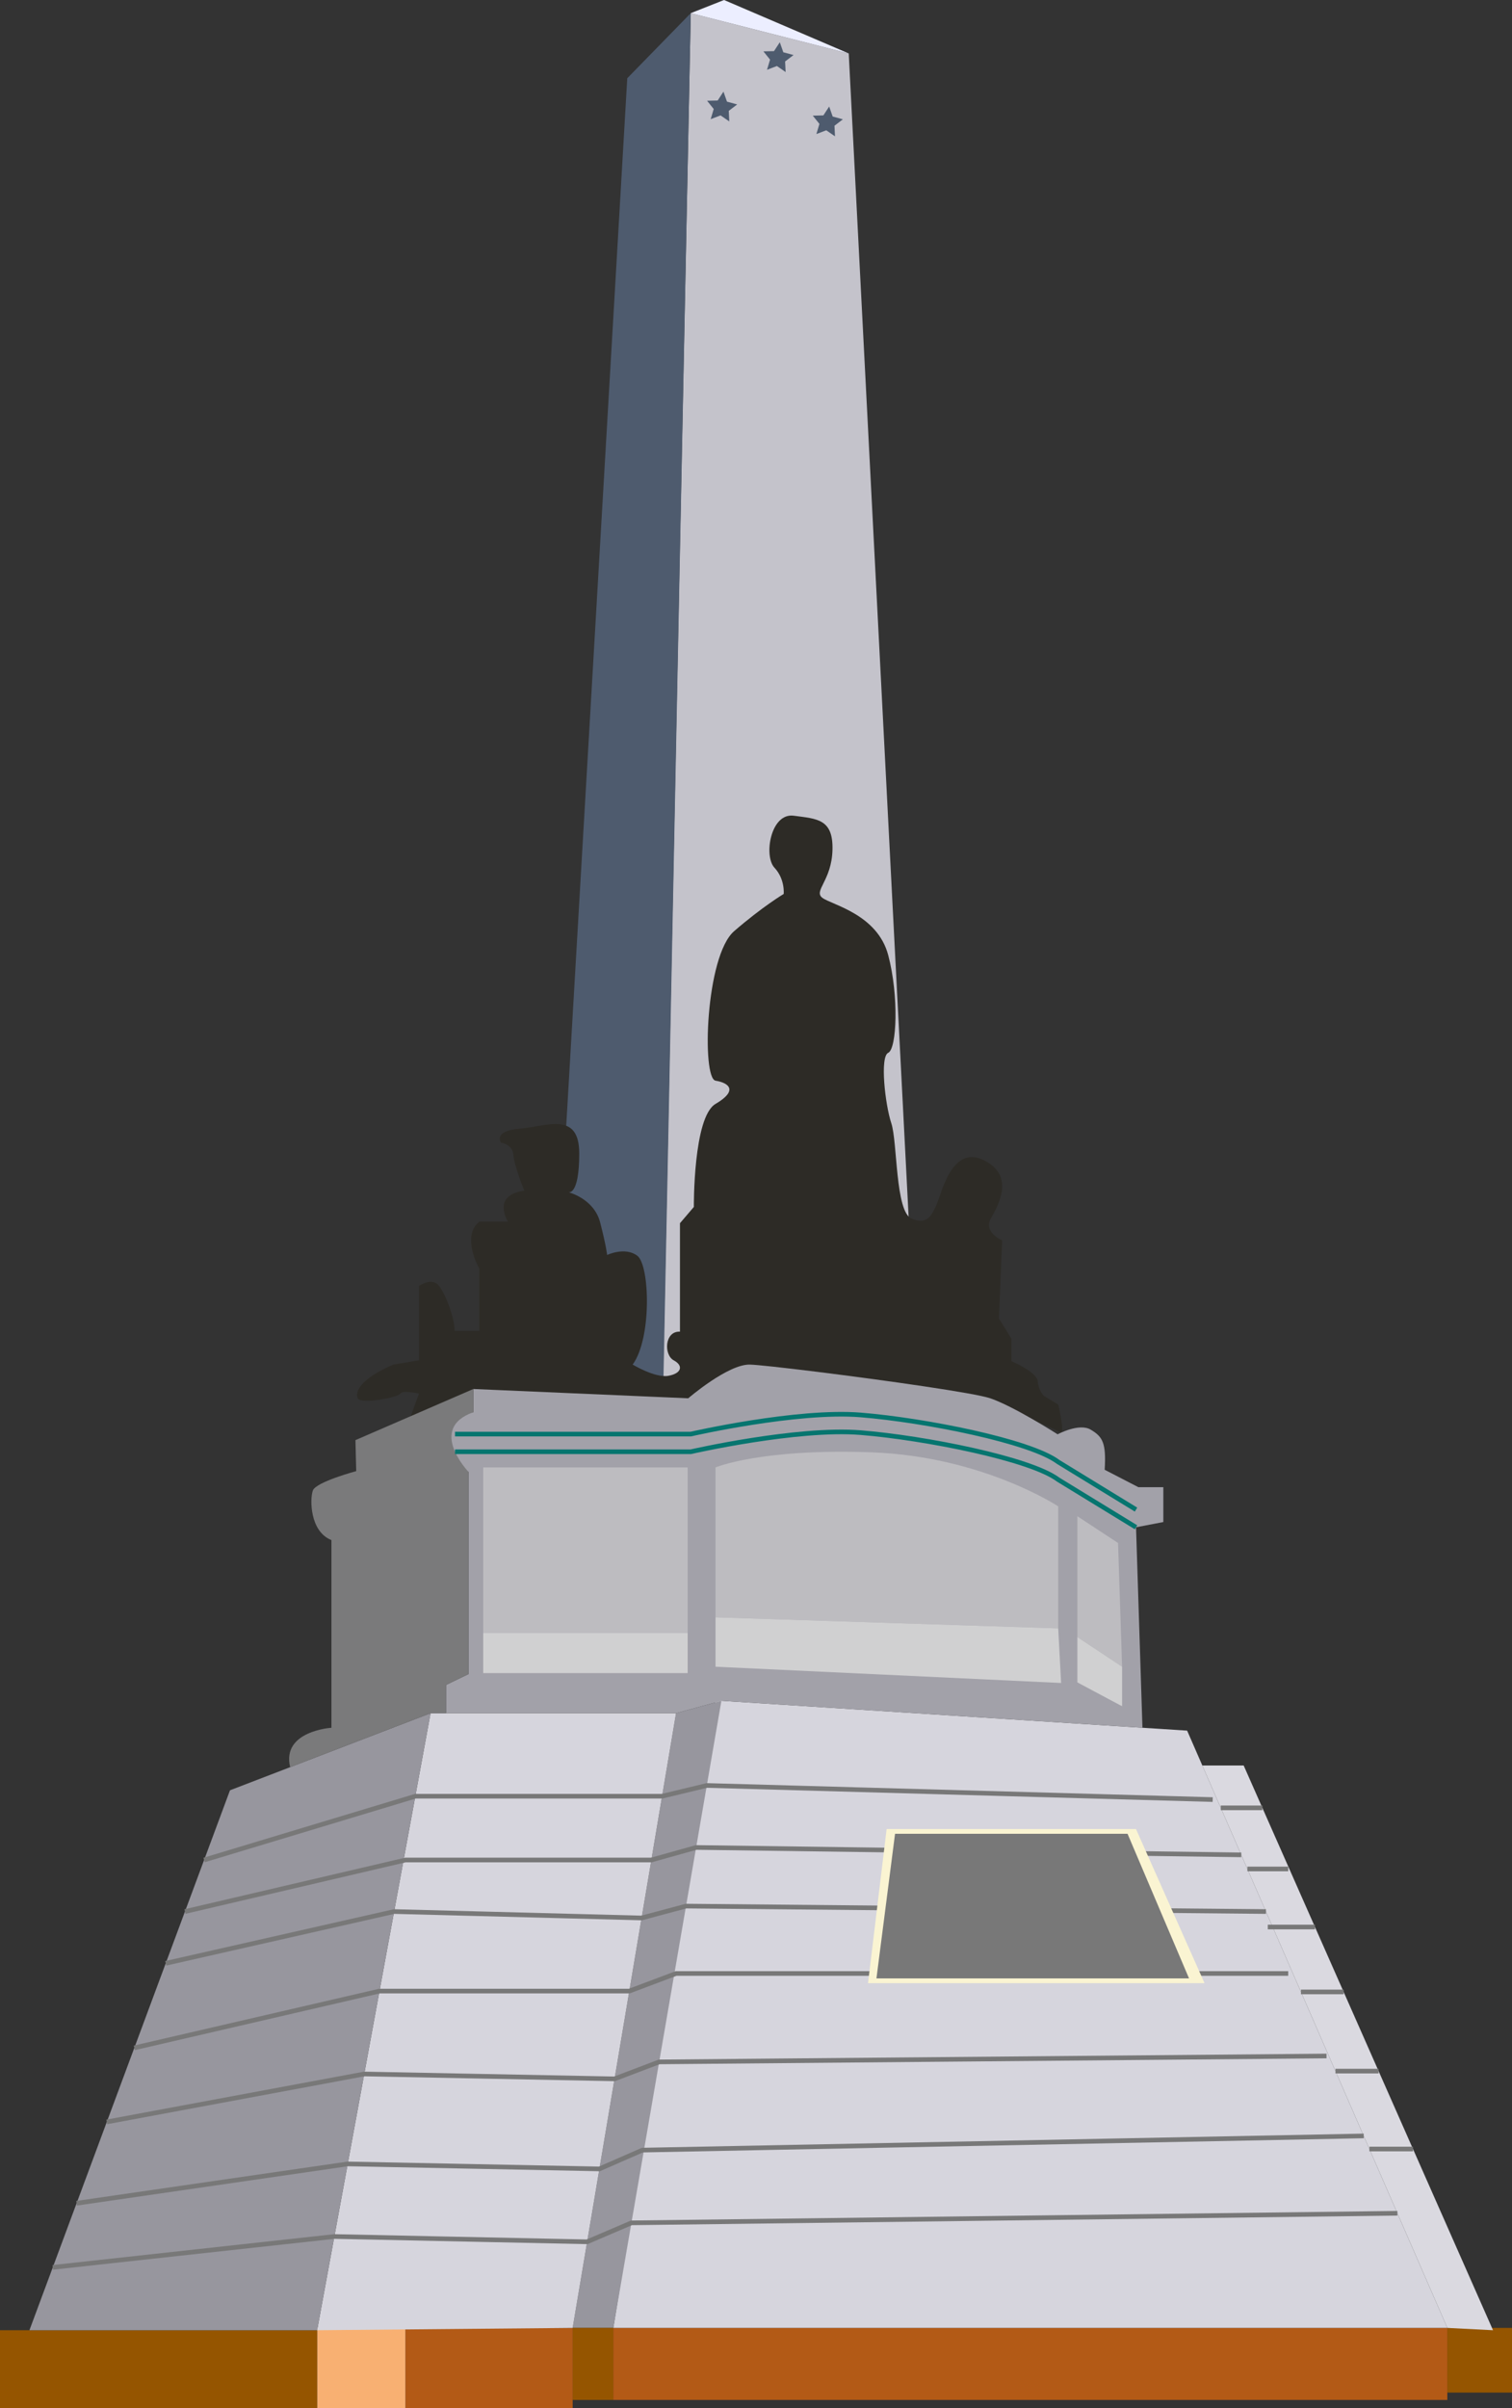 <!-- Generator: Adobe Illustrator 21.1.0, SVG Export Plug-In  -->
<svg version="1.1"
	 xmlns="http://www.w3.org/2000/svg" xmlns:xlink="http://www.w3.org/1999/xlink" xmlns:a="http://ns.adobe.com/AdobeSVGViewerExtensions/3.0/"
	 x="0px" y="0px" width="325.417px" height="518.083px" viewBox="0 0 325.417 518.083"
	 style="enable-background:new 0 0 325.417 518.083;" xml:space="preserve">
<rect x="0" y="0" width="325.417" height="518.083" fill="#333333" stroke="none"/>
<style type="text/css">
	.st0{fill:#B35A16;}
	.st1{fill:#D6D5DD;}
	.st2{fill:#97969E;}
	.st3{fill:#955500;}
	.st4{fill:#C4C3CB;}
	.st5{fill:#4E5B6E;}
	.st6{fill:#F8B072;}
	.st7{fill:#2D2B26;}
	.st8{fill:#DAD9E0;}
	.st9{fill:#A2A1A9;}
	.st10{fill:#BDBCC0;}
	.st11{fill:#D0D0D1;}
	.st12{fill:#7A7A7B;}
	.st13{fill:#ECEEFF;}
	.st14{fill:none;stroke:#787878;stroke-miterlimit:10;}
	.st15{fill:#FAF4D2;}
	.st16{fill:#787878;}
	.st17{fill:none;stroke:#252525;stroke-miterlimit:10;}
	.st18{fill:none;stroke:#06756F;stroke-miterlimit:10;}
</style>
<defs>
</defs>
<rect x="132" y="500.833" class="st0" width="179.5" height="15.5"/>
<polygon class="st1" points="311.5,500.833 255.5,372.333 154,365.833 132,500.833 "/>
<polygon class="st2" points="145.5,368.583 155.261,365.914 132,500.833 123.25,500.833 "/>
<rect x="123.25" y="500.833" class="st3" width="8.75" height="15.5"/>
<rect x="87.25" y="500.833" class="st0" width="36" height="17.25"/>
<polygon class="st4" points="142.667,298.833 148.667,2.833 182.667,11.5 197.667,302.833 "/>
<polygon class="st5" points="148.667,2.833 135,16.833 118.333,302.833 142.667,302.833 "/>
<rect x="68.25" y="500.833" class="st6" width="19" height="17.25"/>
<path class="st7" d="M88.408,304.671l1.759-4.838c0,0-3.5-0.833-4,0c-0.5,0.833-8.5,2.333-9.167,1
	c-0.667-1.333,0.5-4.17,7.667-7.252l5.5-0.915v-16c0,0,2.833-2,4.333,0s3.333,6.833,3.333,9.667h5.333V272.96c0,0-4-6.96,0-10.126
	h6.167c0,0-3.667-5.667,3.5-6.667c0,0-2.167-5.333-2.333-7.667s-2.667-2.667-2.667-2.667s-1.833-2.5,4-3
	c5.833-0.5,12.833-3.833,12.833,5.333s-2.333,8.333-2.333,8.333s5.5,1.333,6.833,6.5c1.333,5.167,1.5,7,1.5,7s3.833-1.833,6.5,0.167
	c2.667,2,3.167,17.664-1,23.415c0,0,4.833,2.918,7.667,2.418c2.833-0.5,3.333-2.167,1.167-3.333
	c-2.167-1.167-1.98-6.333,1.344-6.167v-23.333l2.99-3.5c0,0-0.167-19.333,4.667-22.167s3-4.5,0-5s-2.167-26.833,4-32.167
	c6.167-5.333,10.667-8,10.667-8s0.333-3.167-2-5.667c-2.333-2.5-0.833-11.833,4.167-11.167s8.5,0.667,8.333,7.333
	C179,189.5,175,191.667,177,193.167s11.833,3.5,14.167,12.333c2.333,8.833,1.833,20.167,0,21
	c-1.833,0.833-0.667,11.167,0.667,15.167c1.333,4,0.833,19,4.333,20.5s4.333-0.833,5.333-2.833s3.167-13,10-9.833
	s3.667,9.333,1.833,12.5c-1.833,3.167,2.352,4.833,2.352,4.833L215,283.667l2.667,4.333v4.833c0,0,5.5,2.333,5.667,4.333
	c0.167,2,1.333,3.167,1.333,3.167l3.083,1.833c0,0,1.375,5.693,0.625,6.055c0,0-15.542-7.888-24.542-7.055
	c-9,0.833-47.167-0.5-55.833,3s-55.5,2.5-55.5,2.5L88.408,304.671z"/>
<rect y="501.333" class="st3" width="68.25" height="16.75"/>
<polygon class="st1" points="145.5,368.583 92.667,368.583 68.25,501.333 123.25,500.833 "/>
<polygon class="st2" points="6.333,501.333 68.25,501.333 92.667,368.583 49.5,385.167 "/>
<rect x="311.5" y="500.833" class="st3" width="13.917" height="13.917"/>
<polygon class="st8" points="321.333,501.333 267.667,379.833 258.768,379.833 311.5,500.833 "/>
<path class="st9" d="M96,368.583V362.5l4.833-2.333v-43.5c0,0-4.542-0.792-4.417-6.167s3.208-6.542,5.458-6.667v-5l46.25,2
	c0,0,8.557-7.375,13.279-7.25c3.17,0.084,23.093,2.535,37.392,4.666c6.996,1.043,12.646,2.009,14.33,2.584
	c5.125,1.75,14.5,7.75,14.5,7.75s4.625-2.5,7.125-1s3.375,2.75,3,8.625l7.25,3.75h5.375v7.5l-5.875,1.125l1.382,43.134
	l-90.622-5.803l-9.761,2.669H96z"/>
<rect x="104" y="315.708" class="st10" width="44" height="35.625"/>
<path class="st10" d="M154,347.958l73.75,2.375v-26.25c0,0-16.25-10.75-40.125-11.625S154,315.708,154,315.708V347.958z"/>
<polygon class="st10" points="231.875,352.208 241.5,358.583 240.625,331.958 231.875,326.208 "/>
<polygon class="st11" points="228.375,362.083 154,358.583 154,347.958 227.75,350.333 "/>
<rect x="104" y="351.333" class="st11" width="44" height="8.625"/>
<polygon class="st11" points="241.5,358.583 231.875,352.208 231.875,361.958 241.5,367.083 "/>
<path class="st11" d="M250.25,355.646"/>
<path class="st12" d="M62.446,380.193l30.221-11.61H96V362.5l4.833-2.333v-43.5c0,0-8.917-9.333,1.042-12.833v-5l-25.375,11
	l0.167,6.667c0,0-8.667,2.333-9.333,4.167c-0.667,1.833-0.667,8.837,4,10.668v40.383C71.333,371.717,60.559,372.386,62.446,380.193z
	"/>
<polygon class="st13" points="148.667,2.833 155.833,0 182.667,11.5 "/>
<polygon class="st5" points="169.083,15.5 167.209,14.203 165.079,15.012 165.733,12.829 164.305,11.053 166.583,11 167.832,9.093 
	168.586,11.244 170.785,11.842 168.973,13.224 "/>
<polygon class="st5" points="156.958,26.125 155.084,24.828 152.954,25.637 153.608,23.454 152.18,21.678 154.458,21.625 
	155.707,19.718 156.461,21.869 158.66,22.467 156.848,23.849 "/>
<polygon class="st5" points="179.708,29.328 177.834,28.032 175.704,28.84 176.358,26.657 174.93,24.881 177.208,24.828 
	178.457,22.922 179.211,25.072 181.41,25.67 179.598,27.052 "/>
<polyline class="st14" points="43.926,400.167 89.381,386.447 142.495,386.447 152.12,384.13 261,387.167 "/>
<polyline class="st14" points="39.805,411.256 87.25,400.167 140.186,400.167 149.821,397.469 267.147,399.06 "/>
<polyline class="st14" points="35.666,422.395 84.818,411.256 138.088,412.64 147.646,410.081 272.463,411.256 "/>
<polyline class="st14" points="28.908,440.583 81.671,428.365 135.442,428.365 145.5,424.583 277.25,424.583 "/>
<g>
	<polygon class="st15" points="259.24,426.661 186.82,426.661 190.823,393.5 244.486,393.5 	"/>
	<polygon class="st16" points="255.906,425.637 188.632,425.637 192.635,394.525 242.673,394.525 	"/>
</g>
<polyline class="st14" points="22.988,456.515 78.39,446.201 132.265,447.252 141.867,443.603 285.5,442.333 "/>
<polyline class="st14" points="16.485,474.014 74.831,465.552 129.005,466.626 138.25,462.583 293.5,459.53 "/>
<polyline class="st14" points="11.359,487.81 71.959,481.168 126.366,482.311 135.897,478.229 300.75,476.166 "/>
<line class="st14" x1="262.74" y1="388.947" x2="271.692" y2="388.947"/>
<line class="st14" x1="268.471" y1="402.096" x2="277.25" y2="402.096"/>
<line class="st14" x1="272.86" y1="414.583" x2="283.016" y2="414.583"/>
<line class="st14" x1="280" y1="428.551" x2="289.185" y2="428.551"/>
<line class="st14" x1="287.423" y1="445.585" x2="296.709" y2="445.585"/>
<line class="st14" x1="294.726" y1="462.344" x2="304.112" y2="462.344"/>
<path class="st17" d="M64.75,405.426"/>
<path class="st17" d="M68.25,392.148"/>
<path class="st18" d="M97.933,312.336h50.733c0,0,22.833-5.227,36.583-4.115c13.75,1.112,36.5,5.612,42.5,10.112l16.75,10.25"/>
<path class="st18" d="M97.933,308.533h50.733c0,0,22.833-5.227,36.583-4.115c13.75,1.112,36.5,5.612,42.5,10.112l16.75,10.25"/>
</svg>